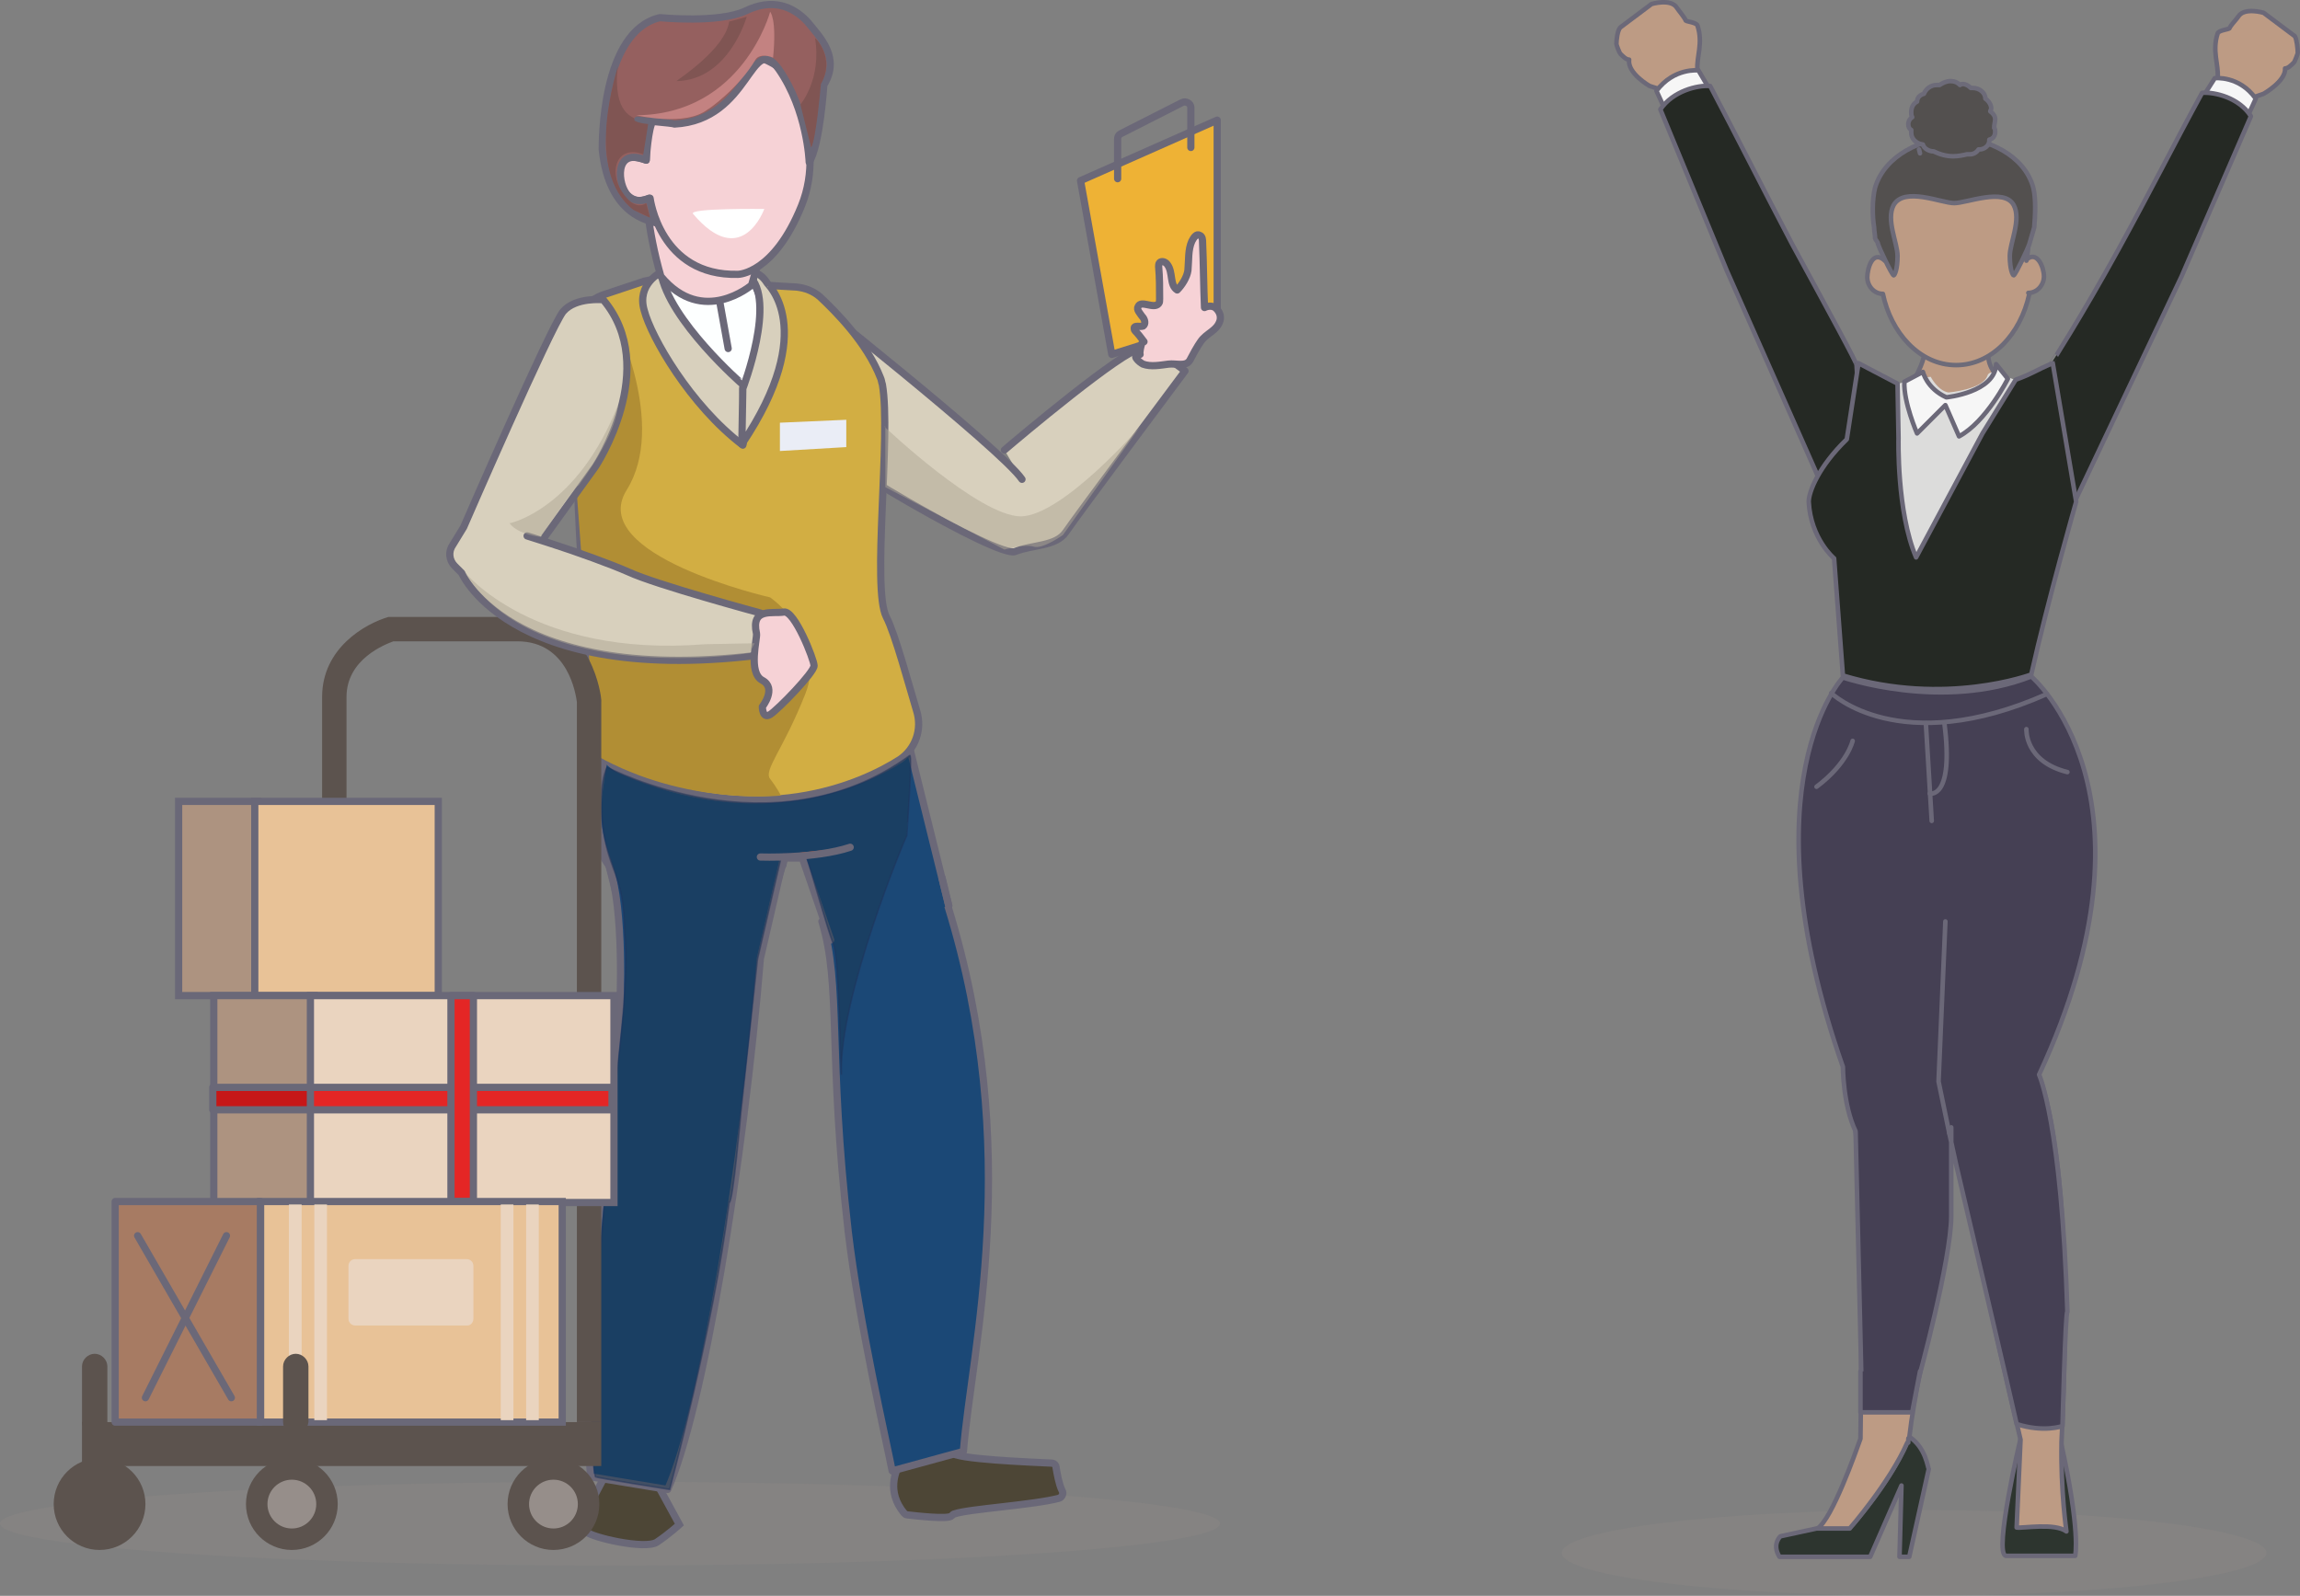 <?xml version="1.0" encoding="utf-8"?>
<!-- Generator: Adobe Illustrator 26.0.3, SVG Export Plug-In . SVG Version: 6.00 Build 0)  -->
<svg version="1.1" id="Layer_1" xmlns="http://www.w3.org/2000/svg" xmlns:xlink="http://www.w3.org/1999/xlink" x="0px" y="0px"
	 viewBox="0 0 235.63 163.51" style="enable-background:new 0 0 235.63 163.51;" xml:space="preserve">
<rect x="0" y="0" width="235.63" height="163.51" fill="#808080" stroke="none"/>
<style type="text/css">
	.st0{opacity:0.3;fill:#8F8A88;enable-background:new    ;}
	.st1{fill:#F6D2D6;stroke:#6B6878;stroke-width:0.74;stroke-linecap:round;stroke-linejoin:round;stroke-miterlimit:10;}
	.st2{fill-rule:evenodd;clip-rule:evenodd;fill:#4D4636;stroke:#6A6878;stroke-width:0.74;stroke-miterlimit:10;}
	.st3{fill:#EEB235;stroke:#6B6878;stroke-width:0.74;stroke-linecap:round;stroke-linejoin:round;stroke-miterlimit:10;}
	.st4{fill:none;stroke:#6B6878;stroke-width:0.74;stroke-linecap:round;stroke-linejoin:round;stroke-miterlimit:10;}
	
		.st5{fill-rule:evenodd;clip-rule:evenodd;fill:#1B4876;stroke:#6B6878;stroke-width:0.74;stroke-linecap:round;stroke-linejoin:round;stroke-miterlimit:10;}
	.st6{fill:#D8D0BD;stroke:#6B6878;stroke-width:0.74;stroke-linecap:round;stroke-linejoin:round;stroke-miterlimit:10;}
	.st7{fill:none;stroke:#EC6946;stroke-width:0.74;stroke-linecap:round;stroke-linejoin:round;stroke-miterlimit:10;}
	
		.st8{fill-rule:evenodd;clip-rule:evenodd;fill:#E14612;stroke:#6B6878;stroke-width:0.74;stroke-linecap:round;stroke-linejoin:round;stroke-miterlimit:10;}
	.st9{fill:#D2AE43;stroke:#6B6878;stroke-width:0.74;stroke-linecap:round;stroke-linejoin:round;stroke-miterlimit:10;}
	
		.st10{opacity:0.5;fill-rule:evenodd;clip-rule:evenodd;fill:#1B3750;stroke:#1E325B;stroke-width:0.158;stroke-miterlimit:10;enable-background:new    ;}
	.st11{fill:#B18E34;}
	.st12{fill:#FDFFFF;stroke:#6B6878;stroke-width:0.74;stroke-linecap:round;stroke-linejoin:round;stroke-miterlimit:10;}
	.st13{fill:#5C534E;}
	.st14{fill:#AD9380;stroke:#6A6878;stroke-width:0.74;stroke-miterlimit:10;}
	.st15{fill:#E8C297;stroke:#6A6878;stroke-width:0.74;stroke-miterlimit:10;}
	.st16{fill:#EAD4BF;stroke:#6A6878;stroke-width:0.74;stroke-miterlimit:10;}
	.st17{fill:#E42625;stroke:#6A6878;stroke-width:0.74;stroke-linecap:round;stroke-linejoin:round;stroke-miterlimit:10;}
	.st18{fill:#C61718;stroke:#6A6878;stroke-width:0.74;stroke-linecap:round;stroke-linejoin:round;stroke-miterlimit:10;}
	.st19{fill:#A77B63;stroke:#6A6878;stroke-width:0.74;stroke-linecap:round;stroke-linejoin:round;stroke-miterlimit:10;}
	.st20{fill:#EAD4BF;}
	.st21{fill:#968E8A;}
	
		.st22{fill-rule:evenodd;clip-rule:evenodd;fill:#F6D2D6;stroke:#6B6878;stroke-width:0.74;stroke-linecap:round;stroke-linejoin:round;stroke-miterlimit:10;}
	.st23{fill:#95605F;stroke:#6B6878;stroke-width:0.74;stroke-linecap:round;stroke-linejoin:round;stroke-miterlimit:10;}
	.st24{fill:#C38281;}
	.st25{fill:#805553;}
	
		.st26{fill-rule:evenodd;clip-rule:evenodd;fill:#D8D0BD;stroke:#6B6878;stroke-width:0.74;stroke-linecap:round;stroke-linejoin:round;stroke-miterlimit:10;}
	.st27{fill-rule:evenodd;clip-rule:evenodd;fill:#FFFFFF;}
	.st28{fill-rule:evenodd;clip-rule:evenodd;fill:#EAEDF6;}
	.st29{opacity:0.5;fill-rule:evenodd;clip-rule:evenodd;fill:#AEA695;enable-background:new    ;}
	.st30{fill:none;stroke:#6D6B79;stroke-width:0.465;stroke-linecap:round;stroke-linejoin:round;stroke-miterlimit:10;}
	.st31{fill:#BD9B84;stroke:#6D6B79;stroke-width:0.465;stroke-linecap:round;stroke-linejoin:round;stroke-miterlimit:10;}
	
		.st32{fill-rule:evenodd;clip-rule:evenodd;fill:#CFB4A2;stroke:#6D6B79;stroke-width:0.465;stroke-linecap:round;stroke-linejoin:round;stroke-miterlimit:10;}
	
		.st33{fill-rule:evenodd;clip-rule:evenodd;fill:#53504F;stroke:#6D6B79;stroke-width:0.465;stroke-linecap:round;stroke-linejoin:round;stroke-miterlimit:10;}
	.st34{fill:#53504F;stroke:#6D6B79;stroke-width:0.465;stroke-linecap:round;stroke-linejoin:round;stroke-miterlimit:10;}
	.st35{fill:#DCDCDB;}
	.st36{fill:#BD9B84;stroke:#6B6878;stroke-width:0.465;stroke-linecap:round;stroke-linejoin:round;stroke-miterlimit:10;}
	.st37{fill:#F6F6F6;stroke:#6B6878;stroke-width:0.465;stroke-linecap:round;stroke-linejoin:round;stroke-miterlimit:10;}
	.st38{fill:#252924;stroke:#6B6878;stroke-width:0.465;stroke-linecap:round;stroke-linejoin:round;}
	.st39{fill:#EE8B73;}
	.st40{fill:#2D352F;stroke:#6B6878;stroke-width:0.465;stroke-linecap:round;stroke-linejoin:round;stroke-miterlimit:10;}
	.st41{fill:#454054;stroke:#6B6878;stroke-width:0.465;stroke-linecap:round;stroke-linejoin:round;stroke-miterlimit:10;}
	.st42{fill:none;stroke:#6B6878;stroke-width:0.465;stroke-linecap:round;stroke-linejoin:round;stroke-miterlimit:10;}
</style>
<g>
	<ellipse class="st0" cx="62.5" cy="156.11" rx="62.5" ry="4.3"/>
	<g>
		<path class="st1" d="M120.3,38.31l2.2-3.9l-3.9-1.2l-4.2,4.7C114.4,37.91,117.4,41.21,120.3,38.31z"/>
		<path class="st2" d="M92.1,150.11c-0.3,0.6-1.3,2.7,0.5,4.9c0.1,0.1,0.2,0.2,0.3,0.2c0.9,0.1,4.3,0.5,4.6,0.1
			c0.1-0.1,0.2-0.2,0.3-0.2c1.4-0.5,8.1-0.9,10.7-1.6c0.3-0.1,0.5-0.5,0.3-0.8c-0.3-0.6-0.5-1.7-0.6-2.3c0-0.3-0.2-0.5-0.5-0.5
			c-2-0.1-10-0.4-10.2-1.1c-0.3-0.8-4.4,0.7-5.3,1.1C92.2,149.91,92.1,149.91,92.1,150.11z"/>
		<polygon class="st3" points="113.9,36.31 110.7,18.51 124.7,12.31 124.7,32.91 		"/>
		<path class="st2" d="M62.3,150.61l-1.8,3.4c0,0-1,2.3-0.5,2.9c0.5,0.6,6.1,1.9,7.3,1.1c1.2-0.8,2.3-1.8,2.3-1.8l-3-5.5
			C66.8,150.61,64.6,151.91,62.3,150.61z"/>
		<line class="st4" x1="92.7" y1="74.61" x2="81.4" y2="77.21"/>
		<path class="st5" d="M84.2,94.41c2,6.5,0.6,13.5,2.7,31.8c1.1,9.3,3.9,21.4,4.5,24.5l7.3-2c0.8-10.4,6.2-30.7-1.6-55.9"/>
		<path class="st6" d="M104.7,49.11c-2.1-3.1-23-19.6-23-19.6l-2,1c0,0-4.2,8.4,0.4,12.4s22.2,14.3,23.9,13.6s4.2-0.5,5.2-2
			s12.2-16.5,12.2-16.5s-2.8-2.3-4.5-2.3c-1.8,0.1-12.6,9.2-14,10.4"/>
		<path class="st5" d="M97.2,92.81l-4.5-18.2l-28.3-0.2c0,0-7,7.3-2,14.3l1.4,5.6h14.6l2-6.4h1.8l2.9,8.4"/>
		<path class="st7" d="M61.6,150.71c0,0,3.3-42.5,3.5-42.9s2.4-14.9,1-20s-1-7.3-1-7.3"/>
		<path class="st8" d="M97.2,92.81"/>
		<path class="st8" d="M85,96.31"/>
		<path class="st5" d="M62.6,74.31c-2,9.3-1.6,10.3-0.2,14.4c1.6,4.5,1.1,14.5,1.1,14.5l0,0c-2.1,21.3-3.9,35-3,48.1l7.9,1.3
			c3.6-8,7.8-33.7,9.5-54.4l2.4-10.4c0,0-0.2,1.9,0,0"/>
		<path class="st9" d="M61.8,30.21l4.2-1.4c0.5-0.1,0.9-0.2,1.4-0.2l14.2,0.8c0.9,0.1,1.7,0.4,2.4,1c1.6,1.5,4.8,4.7,6.2,8.3
			c0.1,0.2,0.1,0.4,0.2,0.7c0.9,5.2-1.1,20.9,0.4,23.8c0.9,1.7,2.4,7.3,3.1,9.6c0.6,1.9-0.1,3.9-1.7,5c-3.9,2.5-14.4,7.3-28.6,1.1
			c-1.3-0.6-2.2-1.8-2.3-3.2c-0.4-5.3-3-20.6-2-42C59.2,32.11,60.3,30.71,61.8,30.21z"/>
		<path class="st10" d="M93.2,77.41c-14,10.2-31,1.2-31,1.2s-1,1.7-0.4,6.3c0.6,4.6,2.1,4.5,2.2,10.6c0.5,5.5-0.9,14.7-1,16.4
			c-0.8,7.6-3.3,33.9-2,39.4c0,0.1,7.6,1.3,7.6,1.3s4.5-16.6,6.1-29.4c0.4,0.1,1.2-9.2,1.2-9.2l0,0c0.5-4.7,1.7-15.7,1.7-15.7
			l2.5-10.8c0,0,2.3-0.3,2.5,0.2c0.5,1.5,2.2,7.6,2.8,9.1c0.6,1.5,0.7,12.8,0.8,13.3c-0.3-7.9,6.6-24.4,6.7-24.5
			C92.9,85.61,93.5,77.21,93.2,77.41z"/>
		<path class="st11" d="M62.9,32.51c0,0,5.5,11,1.3,17.7s14.7,11,14.7,11s5.9,4.1,3.6,9.9s-4.3,7.8-3.6,8.7c0.7,0.9,1.1,1.7,1.1,1.7
			s-9.7,1.1-18.9-4.1L59,49.31C59,49.21,55.7,28.71,62.9,32.51z"/>
		<path class="st12" d="M67.7,27.91c0,0,5.5,4.4,9.1,0.3c0.2-0.3,2.9,7,2.8,6.6c-0.2-0.4-4.2,6.8-4.2,6.8s-9-8.3-9.1-10.3
			C66.2,29.31,67.7,27.91,67.7,27.91z"/>
		<path class="st6" d="M67.7,27.91c0,0-2.5,1.2-1.7,3.9c0.7,2.7,4.7,9.7,10.1,13.8c0.2-0.2,0-6.2,0-6.2S68.5,32.81,67.7,27.91z"/>
		<path class="st6" d="M76.1,39.31"/>
		<path class="st6" d="M76.1,39.81c0,0,3.5-9.1,0.6-11.6c-0.3-0.2,0.9-0.8,1.9,0.8c-0.1,0,5.4,4.6-2.6,16.5L76.1,39.81z"/>
		<line class="st4" x1="73.7" y1="30.71" x2="74.6" y2="35.71"/>
		<g>
			<rect x="8.4" y="145.71" class="st13" width="53.2" height="4.5"/>
			<g>
				<path class="st13" d="M61.6,145.71h-2.5v-73.8c-0.1-0.6-0.8-6.2-6.1-6.2H40.3c-0.8,0.3-4.8,1.8-4.8,5.7v74.2H33v-74.2
					c0-5,4.4-7.5,6.8-8.2H40h13c3.3,0,5.8,1.5,7.3,4.3c1.1,2.1,1.3,4.1,1.3,4.2v0.1L61.6,145.71L61.6,145.71z"/>
			</g>
			<g>
				<rect x="18.3" y="82.11" class="st14" width="8.1" height="19.9"/>
				<rect x="26.1" y="82.11" class="st15" width="18.8" height="19.9"/>
			</g>
			<rect x="21.9" y="102.01" class="st14" width="10.3" height="21.2"/>
			<rect x="31.8" y="102.01" class="st16" width="31.1" height="21.2"/>
			<polygon class="st17" points="31.8,111.41 62.7,111.41 62.7,113.71 31.6,113.71 			"/>
			<polygon class="st17" points="46.2,123.11 46.2,102.01 48.5,102.01 48.5,123.11 			"/>
			<polygon class="st18" points="21.8,111.41 31.8,111.41 31.8,113.71 21.8,113.71 			"/>
			<g>
				<rect x="11.8" y="123.11" class="st19" width="14.9" height="22.6"/>
				<rect x="26.7" y="123.11" class="st15" width="30.9" height="22.6"/>
				<rect x="53.9" y="123.41" class="st20" width="1.3" height="22.1"/>
				<rect x="51.3" y="123.41" class="st20" width="1.3" height="22.1"/>
				<rect x="32.2" y="123.41" class="st20" width="1.3" height="22.1"/>
				<rect x="29.6" y="123.41" class="st20" width="1.3" height="22.1"/>
				<path class="st20" d="M47.9,135.81H36.4c-0.4,0-0.7-0.3-0.7-0.7v-5.4c0-0.4,0.3-0.7,0.7-0.7h11.4c0.4,0,0.7,0.3,0.7,0.7v5.4
					C48.5,135.51,48.2,135.81,47.9,135.81z"/>
			</g>
			<g>
				<path class="st13" d="M30.3,147.01c-0.7,0-1.3-0.6-1.3-1.3v-5.7c0-0.7,0.6-1.3,1.3-1.3s1.3,0.6,1.3,1.3v5.7
					C31.5,146.41,31,147.01,30.3,147.01z"/>
			</g>
			<g>
				<path class="st13" d="M9.7,147.01c-0.7,0-1.3-0.6-1.3-1.3v-5.7c0-0.7,0.6-1.3,1.3-1.3s1.3,0.6,1.3,1.3v5.7
					C10.9,146.41,10.4,147.01,9.7,147.01z"/>
			</g>
			<circle class="st13" cx="10.2" cy="154.11" r="4.7"/>
			<circle class="st13" cx="29.9" cy="154.11" r="4.7"/>
			<circle class="st21" cx="29.9" cy="154.11" r="2.5"/>
			<circle class="st13" cx="56.7" cy="154.11" r="4.7"/>
			<circle class="st21" cx="56.7" cy="154.11" r="2.5"/>
			<line class="st4" x1="14.1" y1="126.61" x2="23.7" y2="143.21"/>
			<line class="st4" x1="14.9" y1="143.21" x2="23.2" y2="126.61"/>
		</g>
		<g>
			<path class="st22" d="M79.9,19.81c-0.4,0.7-2.9,9.4-2.9,9.4s-5,4.3-9.3-0.9c-1.4-4.9-1.6-8.7-1.6-10.9
				C66.2,15.01,79.9,19.81,79.9,19.81z"/>
			<g>
				<g>
					<path class="st1" d="M66.2,16.41c0,0-4.2-1.6-2.6,2.4c0.9,2.5,2.4,1.6,3,1.5c0,0,1,8,9,7.8c0.1,0,3.7-0.1,6.5-7
						s-1.9-13.7-2.2-14.1C79,6.01,66.3-0.29,66.2,16.41z"/>
					<path class="st23" d="M65.3,12.31c0,0,3.7,0.3,3.8,0.4c7.8-0.4,7.8-9.7,10.7-5.6c2.9,4.2,3.1,9.4,3.1,9.5
						c1.1-1.7,1.5-7.9,1.5-7.9c1.7-2.8-0.3-4.8-1.7-6.5c-1.5-1.6-3.6-2.4-6.3-1.1c-2.7,1.3-8.8,0.7-8.8,0.7l0,0
						c-6,1.4-5.9,12.9-5.9,13.5c0.7,6.9,5,7.3,5.4,7.5l-0.6-2.5c0,0-1.2,0.7-2.2-0.3s-1.5-5,1.9-3.6c0,0,0.2-3.4,0.7-4"/>
				</g>
				<path class="st24" d="M65.2,11.81c0,0,5,1.2,7.3-0.6c0.1,0,3.2-2.2,4.9-5.1c0.3-0.5,1.1-0.5,1.8-0.2c0.4-4-0.3-4.7-0.3-4.7
					S76.1,11.71,65.2,11.81z"/>
				<path class="st25" d="M66.4,12.71c-0.2,0-1.6-0.2-1.4-0.5c0.1-0.3-2.3-0.3-1.7-5.5c0.1,0.1-3.7,10.7,1.6,14.8l1.7,0.8l-0.4-1.5
					c0,0-1.1,1-2.5-1.2s-0.4-4.8,2.2-3.8C65.9,15.91,66.4,12.71,66.4,12.71z"/>
				<path class="st25" d="M82,10.71c0,0,2.2-2.6,1.5-6.8c0.1,0,2.1,2.1,0.6,4.7c0,0-0.5,5.8-1,6.5"/>
				<path class="st25" d="M76.5,1.71c0,0-1.8,6.5-7.2,6.6c0.2-0.2,5-3.3,5.4-6.1C74.8,2.21,76.5,1.71,76.5,1.71z"/>
			</g>
		</g>
		<path class="st26" d="M56.2,55.61l-2.2-0.7c0,0,1,0.3,2.5,0.8c2.5,0.8,6.1,2.1,7.9,2.9c2.8,1.3,13.5,4.2,13.5,4.2s3.2,1.7,3.5,3.8
			c-28.7,4.7-34.1-7.9-34.1-7.9l-0.7-0.7c-0.6-0.6-0.7-1.5-0.2-2.2l1.1-1.8c0,0,8.9-20.5,10.2-22.1c1.3-1.5,4.1-1.2,4.1-1.2
			c5.9,7-0.8,17.1-0.8,17.1l-5.2,7.2"/>
		<line class="st4" x1="97.2" y1="92.81" x2="96.5" y2="89.91"/>
		<path class="st8" d="M77.9,87.81c0,0,5.6,0.2,9.2-1"/>
		<path class="st6" d="M91.5,150.71"/>
		<path class="st27" d="M71,21.91c-0.5-0.6,7.3-0.5,7.3-0.5S76,27.81,71,21.91z"/>
		<path class="st22" d="M77.5,64.91c0.1,0.5-0.9,4,0.6,4.8s0,2.7,0,2.7s0,1.3,0.8,0.8s4.5-4.3,4.5-5c0-0.6-2-5.7-3.1-5.5
			S76.9,62.21,77.5,64.91z"/>
		<polygon class="st28" points="79.9,43.31 79.9,46.21 86.7,45.81 86.7,43.01 		"/>
		<path class="st22" d="M117.2,35.01c-0.3-0.4-0.6-0.8-0.9-1.1c-0.1-0.1-0.1-0.2-0.1-0.3c0-0.3,0.6-0.1,0.9-0.2
			c0.3-0.2,0.2-0.7-0.1-1c-0.2-0.3-0.6-0.7-0.4-1c0.3-0.7,1.6,0.3,2.1-0.3c0.1-0.1,0.1-0.3,0.1-0.5c0-1.1,0-2.2-0.1-3.3
			c0-0.1,0-0.3,0.1-0.4c0.2-0.2,0.6-0.1,0.8,0.2c0.6,0.8,0.2,2.1,1,2.6c0.5-0.5,1-1.3,1.1-2c0.1-1.1,0-2.1,0.4-3
			c0.2-0.4,0.5-0.8,0.8-0.6c0.3,0.1,0.3,0.5,0.3,0.7c0.1,2.2,0.1,4.5,0.2,6.7c0.4-0.2,0.9-0.2,1.2,0.1s0.5,0.7,0.4,1.2
			c-0.3,1.1-1.4,1.3-2,2.2c-0.3,0.4-0.9,1.5-1.1,1.9c-0.4,0.7-1.4,0.3-2.2,0.4s-1.8,0.3-2.6,0c-0.4-0.2-1.3-1-0.3-1
			C116.7,36.11,117,34.71,117.2,35.01z"/>
		<path class="st4" d="M114.5,18.31v-4.1c0-0.2,0.1-0.4,0.3-0.5l6.3-3.2c0.4-0.2,0.9,0.1,0.9,0.5v4.1"/>
		<path class="st6" d="M65.2,155.31"/>
		<path class="st8" d="M60.5,151.31"/>
		<path class="st29" d="M90.6,43.71c0,0,9.7,9.2,14,9.2c4.3-0.1,12.2-9.2,12.2-9.2l-7.9,11.1c0,0-2.1,1.5-3,1.2s-3,0.3-3,0.3
			l-12.2-6.4v-6.2H90.6z"/>
		<path class="st29" d="M47.6,58.61c0,0,7,8.8,24.6,7.4c-0.1,0,5.1-0.1,5.1-0.1l-0.5,1C76.8,66.91,54.9,70.51,47.6,58.61z"/>
		<path class="st29" d="M55.4,55.01c0,0-2.3-0.2-3.2-1.4c0.2,0,7-1.6,11.1-12.1c0-0.1,0.2,2.5-4,8.2
			C58.9,49.81,55.4,55.01,55.4,55.01z"/>
	</g>
</g>
<g>
	<path class="st0" d="M232.2,159.11c0,2.4-16.2,4.4-36.1,4.4s-36.1-2-36.1-4.4s16.2-4.4,36.1-4.4
		C216,154.71,232.2,156.71,232.2,159.11z"/>
	<g>
		<g>
			<g>
				<path class="st30" d="M192.7,26.71"/>
				<path class="st30" d="M192.7,26.71"/>
				<path class="st31" d="M197.2,35.91c0,0,0,1-1,2.8c0,0,3.9,4.4,8.5-0.1c0.1,0.1-1.1-0.9-1-2.4
					C203.7,36.31,200.5,38.51,197.2,35.91z"/>
				<path class="st31" d="M207.6,26.61c1.1-1,1.8,0.8,1.8,1.7s-0.7,1.7-1.6,1.7l0.1,0.1c-0.9,4.2-3.9,7.3-7.5,7.3l0,0
					c-3.8,0-6.7-3.4-7.5-7.3l0,0c-0.9,0-1.6-0.8-1.6-1.7c0-0.8,0.5-2.9,1.8-1.7c-0.6-2.9-0.6-9.4,5.9-9.4c0,0,10.7-2.5,8.6,9.4"/>
			</g>
			<path class="st32" d="M200.1,19.51"/>
			<path class="st33" d="M200.2,20.81c1.3,0,5.1-1.6,6.1,0.2c0.8,1.5-0.4,3.9-0.4,5.2c0,1.4,0.3,2,0.4,2c0.2-0.1,1.4-2.6,1.6-3.2
				c0-0.1,0,0.1,0,0c0.1-0.3,0.4-1.4,0.5-1.7c0.1-1.2,0.2-2.9-0.1-4.1c-0.9-3.3-4.7-5.1-8.1-5.1l0,0l0,0l0,0c-3.3,0-7.1,1.8-8.1,5.1
				c-0.3,1.2-0.3,2.9-0.1,4.1c0,0.3,0.1,0.8,0.1,1.1c0,0.1,0.3,0.4,0.3,0.6c0.2,0.6,1.4,3.1,1.6,3.2c0.1,0,0.4-0.6,0.4-2
				c0-1.3-1.2-3.7-0.4-5.2C195.1,19.11,198.9,20.81,200.2,20.81"/>
			<path class="st34" d="M204.4,12.21c0-0.3-0.2-0.6-0.5-0.8c0-0.1,0.1-0.2,0.1-0.3c0-0.4-0.3-0.8-0.6-1c0-0.6-0.6-1.1-1.3-1.1
				c-0.1,0-0.1,0-0.2,0c-0.2-0.2-0.5-0.4-0.8-0.4c-0.1,0-0.2,0-0.3,0.1c-0.3-0.3-0.6-0.4-1-0.4s-0.8,0.2-1.1,0.4c-0.1,0-0.2,0-0.3,0
				c-0.6,0-1.1,0.4-1.3,0.9c-0.4,0.1-0.7,0.4-0.7,0.8l0,0c-0.4,0.2-0.6,0.6-0.6,1.1c0,0.2,0,0.3,0.1,0.5c-0.2,0.1-0.4,0.4-0.4,0.7
				s0.1,0.5,0.3,0.6c0,0.1,0,0.2,0,0.3c0,0.6,0.5,1.1,1.2,1.2c0.1,0.4,0.6,0.7,1.1,0.7l0,0c0.6,0.3,1.3,0.5,2,0.5
				c0.5,0,1-0.1,1.4-0.2c0.1,0,0.2,0,0.3,0c0.4,0,0.7-0.2,0.9-0.5h0.1c0.5,0,1-0.4,1-0.9c0,0,0,0,0-0.1c0.4-0.1,0.6-0.4,0.6-0.8
				c0-0.2,0-0.3-0.1-0.4C204.3,12.71,204.4,12.51,204.4,12.21z"/>
			<line class="st30" x1="196.7" y1="15.71" x2="196.6" y2="15.31"/>
		</g>
		<g>
			<g>
				<path class="st35" d="M197.7,38.61"/>
				<path class="st35" d="M203.6,38.51c0.3-0.9,1.9,0.2,2.9,0.4l-2.8,5.7l-7.3,14c-2-4.7-2.5-13.7-2.5-13.7l0.6-5.6
					c1-0.3,2.1-0.6,3.3-0.7c0,0,0.7,1.4,1.8,1.6C199.7,40.21,203.1,39.91,203.6,38.51z"/>
				<g>
					<g>
						<path class="st36" d="M169,8.81c0,0-2.3-1.3-2.1-2.7c-0.3,0-0.6-0.3-0.9-0.6c-0.1-0.1-0.4-0.9-0.4-1c0-0.4,0.1-1.4,0.4-1.7
							l3.2-2.4c0,0,2-0.6,2.6,0.4c0.2,0.3,0.8,1,0.9,1.3c0.1,0.1,1.1,0.2,1.2,0.5c0.6,1.8-0.1,3.2,0,4.5c0,0.7,0.1,1.4,0.1,2.1
							l-2.5,0.4L169,8.81z"/>
					</g>
					<path class="st37" d="M175.3,9.41l-1.3-2.2c0,0-2.5-0.3-4.3,2.1l1.1,2.4L175.3,9.41z"/>
					<path class="st38" d="M183.6,25.01c-3.1-5.9-5.6-10.9-8.4-16.2c-1.3-0.1-3.8,0.5-5.1,2.4l6.8,16.5l11.6,26.2
						c0,0,2.2-9.4,1.7-16.5C190.3,37.31,187.3,31.81,183.6,25.01z"/>
				</g>
				<g>
					<g>
						<path class="st36" d="M231.9,9.61c0,0,2.3-1.3,2.2-2.6c0.3,0,0.6-0.3,0.9-0.6c0.1-0.1,0.4-0.9,0.4-1c0-0.4-0.1-1.4-0.3-1.7
							l-3.2-2.4c0,0-2-0.6-2.6,0.4c-0.2,0.3-0.8,0.9-0.9,1.2c-0.1,0.1-1.1,0.2-1.2,0.5c-0.6,1.8,0.1,3.2,0,4.5
							c0,0.7-0.1,1.4-0.1,2.1l2.5,0.4L231.9,9.61z"/>
					</g>
					<path class="st37" d="M225.5,10.21l1.4-2.2c0,0,2.5-0.3,4.2,2.1l-1.1,2.4L225.5,10.21z"/>
					<path class="st38" d="M217,25.61c3.2-5.8,5.7-10.8,8.6-16.1c1.3-0.1,3.8,0.5,5,2.4l-7.1,16.4l-11,23.2c0,0-3.1-7.1-2.4-14.2
						C210.1,37.31,213.2,32.51,217,25.61z"/>
				</g>
				<path class="st39" d="M197.2,100.01l11.3-1.4c0.7,5.3,1.2,7.1,0.3,11.4c0,0,0.4,0.9,0.8,2.4c-4.2,0.4-7,0.7-9.7,0.5
					c0-0.4-0.1-1.3-0.1-1.6C199.8,106.01,197.2,102.31,197.2,100.01z"/>
				<g>
					<path class="st40" d="M207,147.41c0,0-2.8,11.8-1.5,12h7.1c0,0,0.6-2.4-1.5-11.8l-2.6-0.3L207,147.41z"/>
					<path class="st36" d="M211.2,147.71L211.2,147.71c1.5-30-2.4-37.6-2.4-37.6c0.9-4.3,0.3-6.2-0.3-11.4l-11.3,1.4
						c0,2.3,2.6,5.9,2.6,11.3c0,6.1,7.1,35.6,7.2,36.1l-0.4,9c0.6,0.1,3.9-0.5,5.1,0.4C211.7,156.81,211.1,152.91,211.2,147.71z"/>
				</g>
				<path class="st39" d="M199.2,113.11c-0.5-2.2-0.6-2.3-0.6-2.3c0.9-3.5,0.5-7.4,0.6-11l-11.9-0.7c0.7,4.8,1.4,9.6,2,12.7
					C191.1,112.41,195.6,112.91,199.2,113.11z"/>
				<g>
					<path class="st40" d="M195.6,147.21c-1.6,4.3-5.8,9-5.8,9l-3.7,0.4l-3.7,0.8c0,0-0.9,0.8-0.1,2.1h9.3l3.2-7.3l-0.2,7.3h1l2-9
						C197.5,150.41,197.3,148.31,195.6,147.21z"/>
					<path class="st36" d="M198.6,110.81c0.9-3.5,0.5-7.4,0.6-11l-11.9-0.7c1,6.9,2.1,13.7,2.6,15.8c1.2,4.8,0.7,31.6,0.7,32.5
						c-0.5,1.4-2.9,8.2-4.4,9.2h3.3c0,0,4.1-4.7,5.9-8.8h0.1c0-0.1,0-0.3,0-0.4c0,0,0-0.1,0.1-0.1l0,0c0.5-4.4,1.7-9.5,2.4-12.3
						C201.8,119.41,198.6,110.81,198.6,110.81z"/>
				</g>
				<g>
					<path class="st38" d="M206.5,38.91l-3.4,5.5l-6.8,12.7c-2-4.7-1.8-12.2-1.8-12.2l-0.1-5.6c-2.5-1.3-4-2.1-4-2.1l-1.2,7.8
						c-2.9,2.8-3.9,5.4-3.9,6.4c0.2,3.8,2.6,5.8,2.6,5.8l0.9,12c10.5,3.2,19.3-0.1,19.3-0.1c1.7-7.6,4.6-17.7,4.6-17.7l-2.4-14.2
						C208.4,38.01,208.4,38.21,206.5,38.91z"/>
					<path class="st37" d="M197,38.11c0,0,0.4,1.7,2.4,2.6c0,0,5-0.5,5.1-3.4l1.2,1.5c0,0-2.2,4.4-5,5.9l-1.4-3.2l-2.9,2.9
						c0,0-1.4-3.2-1.3-5.3L197,38.11z"/>
				</g>
				<path class="st41" d="M199.7,116.11l0.7,3.2c0,0,6.1,26,6.2,26.6c2.8,0.9,4.7,0.2,4.7,0.2s0.3-11.9,0.5-11.7
					c-0.6-19.3-2.9-24.3-2.9-24.3c13.4-28.8-0.8-40.8-0.8-40.8c-9.2,3.6-19.3,0.1-19.3,0.1s-10.2,10.8,0,39.9c0,0,0,3.9,1.3,6.6
					c0,0.1,0.6,25.5,0.6,25.5s5.9-0.2,5.8,0c0,0.2,3.4-12.4,3.4-16.8c0-2.4,0-6.2,0-9.1"/>
				<polyline class="st41" points="199.3,94.41 198.6,110.81 199.7,116.11 				"/>
			</g>
			<path class="st41" d="M190.6,140.51v0.9v3.3h5.3l0.8-4.2"/>
			<path class="st42" d="M187.6,71.01c0,0,7,6.8,22.1,0.1"/>
			<line class="st42" x1="197.3" y1="74.11" x2="197.9" y2="84.11"/>
			<path class="st42" d="M197.7,81.31c0,0,2.5,0.6,1.5-7.2"/>
			<path class="st42" d="M189.8,75.91c0,0-0.5,2.3-3.7,4.7"/>
			<path class="st42" d="M207.6,74.71c0,0-0.2,3.3,4.2,4.4"/>
		</g>
	</g>
</g>
</svg>
